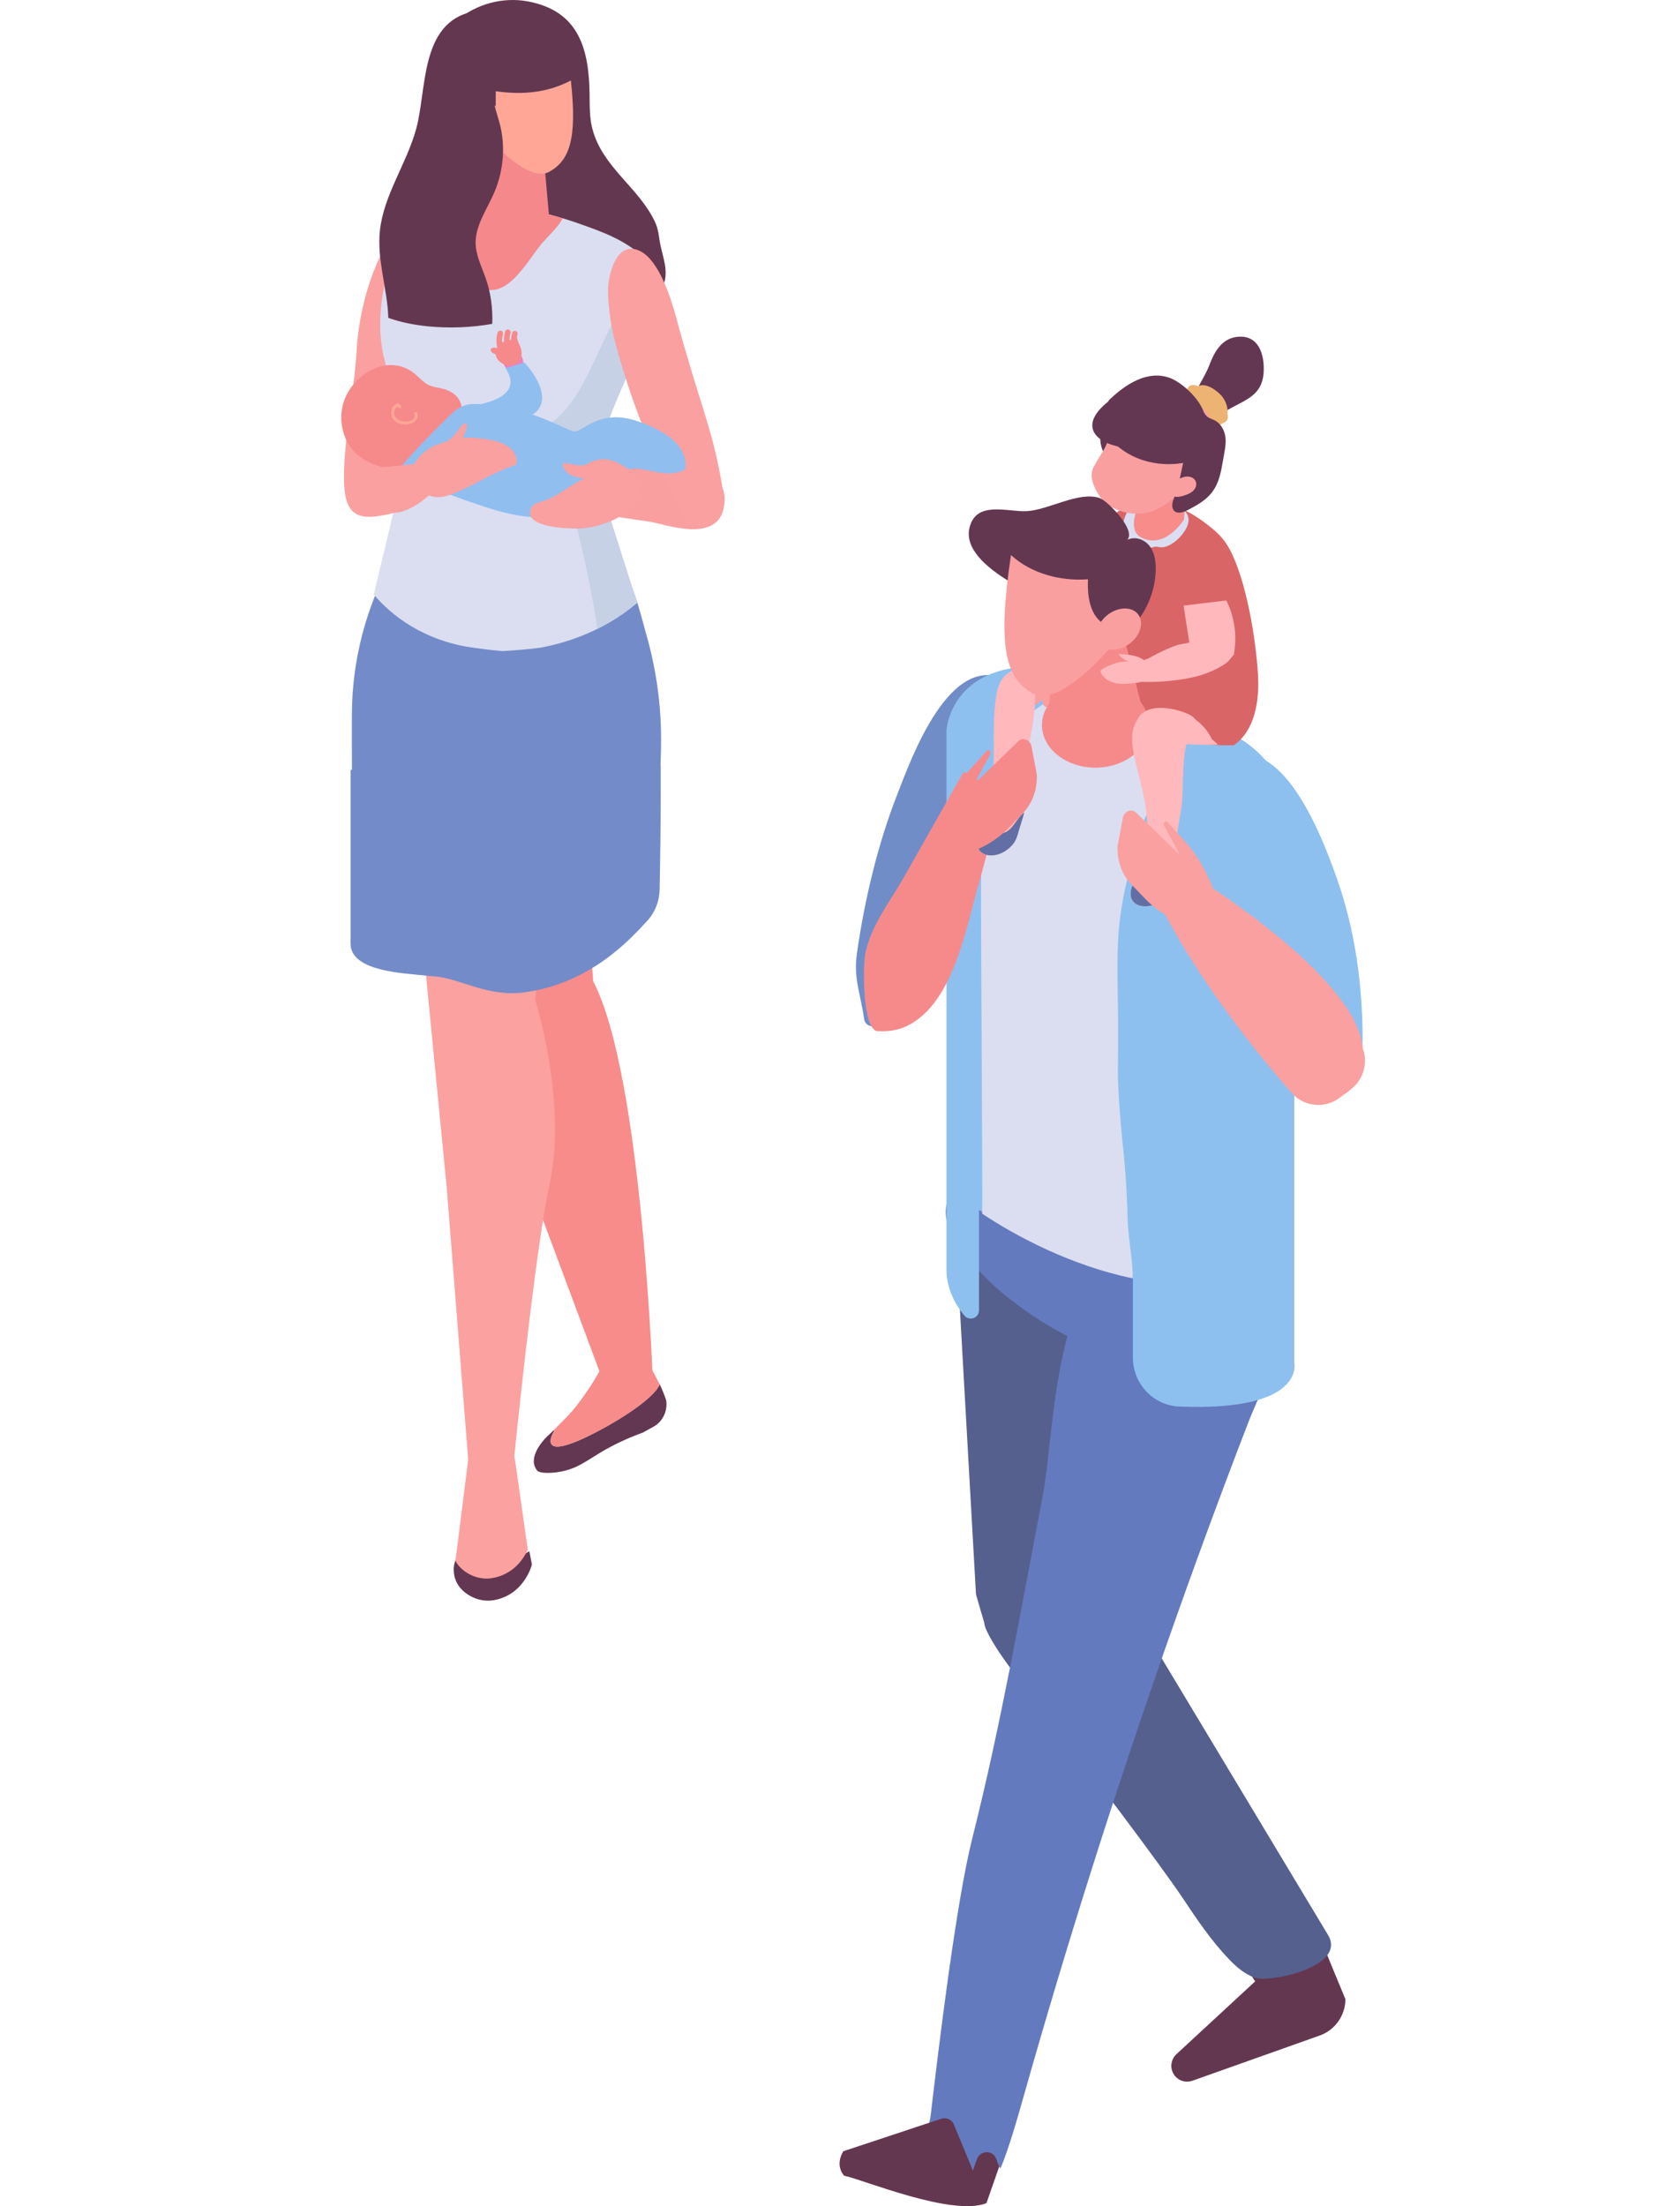 <svg width="64" height="84" viewBox="0 0 64 84" fill="none" xmlns="http://www.w3.org/2000/svg">
<path d="M44.622 78.656C44.622 78.817 44.686 78.978 44.813 79.098C44.977 79.252 45.213 79.3 45.426 79.224L50.274 77.503C50.859 77.296 51.253 76.74 51.253 76.117L50.831 75.097L49.793 72.579L47.976 72.477L45.837 72.359L47.805 75.426L47.815 75.442L44.794 78.234C44.679 78.352 44.623 78.505 44.623 78.656H44.622Z" fill="#643750"/>
<path d="M37.463 81.145C37.688 81.209 37.911 82.333 38.132 82.301L37.579 83.886L34.98 81.731L35.712 80.989C36.303 81.68 36.624 80.909 37.463 81.145Z" fill="#643750"/>
<path d="M37.181 60.717L36.328 45.598L41.381 38.697L41.663 38.794C41.567 39.716 41.469 40.636 41.413 41.564C41.297 43.444 41.476 45.312 41.637 47.183C41.742 48.396 41.841 49.68 42.017 50.956L41.966 50.936L41.995 51.283L42.802 60.726C42.802 60.726 43.495 61.879 44.467 63.494C46.755 67.296 50.59 73.675 50.593 73.677C50.834 74.079 50.669 74.414 50.32 74.678C50.141 74.817 49.911 74.931 49.664 75.025C49.13 75.232 48.514 75.338 48.113 75.338C48.048 75.338 47.991 75.335 47.939 75.33C47.885 75.324 47.843 75.312 47.806 75.301C47.417 75.17 47.095 74.888 46.811 74.588C46.137 73.888 45.592 73.073 45.052 72.264C44.599 71.589 43.725 70.399 42.703 69.035C41.489 67.42 40.063 65.563 38.879 64.022C38.853 63.99 38.83 63.961 38.808 63.934C37.433 62.151 37.496 61.785 37.496 61.785C37.404 61.479 37.296 61.114 37.183 60.714L37.181 60.717Z" fill="#55608F"/>
<path d="M35.451 80.57C35.752 78.012 36.414 72.468 37.046 69.966C38.133 65.655 38.895 61.28 39.728 56.922C40.202 54.441 40.142 47.635 43.608 47.544C45.122 47.505 46.797 47.545 47.9 48.543C49.692 50.163 48.251 52.358 47.566 54.13C46.477 56.945 45.438 59.779 44.44 62.624C42.445 68.313 40.626 74.059 38.987 79.85C38.835 80.388 38.417 81.877 38.111 82.562C38.075 82.531 38.015 82.379 37.948 82.192C37.83 81.864 37.349 81.865 37.224 82.193C37.164 82.352 37.108 82.51 37.063 82.654C37.035 82.662 37.007 82.671 36.98 82.684C36.872 82.516 36.752 82.297 36.704 82.326C36.144 82.559 35.511 82.814 35.208 82.462C34.773 81.96 35.373 81.226 35.451 80.571V80.57Z" fill="#647ABE"/>
<path d="M32.641 36.327C32.51 37.257 32.79 37.87 32.915 38.778C33.034 39.64 34.945 38.396 35.154 38.173C36.025 37.232 36.319 35.719 36.78 34.558C37.402 32.995 40.507 27.199 38.468 25.965C36.205 24.593 34.661 29.031 34.184 30.242C33.453 32.096 32.931 34.264 32.641 36.328V36.327Z" fill="#708DC8"/>
<path d="M42.913 51.739C39.998 50.975 37.947 49.026 37.776 48.867C36.463 47.63 35.222 46.034 36.697 44.995C38.535 43.7 45.184 43.911 46.612 45.941L48.234 48.248V52.023C48.234 52.888 45.635 52.453 42.911 51.739H42.913Z" fill="#647ABE"/>
<path d="M38.381 25.472C40.601 25.016 42.999 26.67 42.999 26.67C44.98 26.924 46.388 27.547 47.363 28.201C48.583 29.018 49.307 30.401 49.307 31.872V51.891C49.307 51.891 49.746 53.747 44.937 53.554C44.932 53.554 44.926 53.554 44.919 53.554C43.931 53.513 43.158 52.681 43.158 51.69V48.55C42.865 48.844 37.295 46.075 37.295 46.075V49.89C37.295 50.186 36.926 50.316 36.737 50.089C36.326 49.595 36.056 48.983 36.056 48.346V27.805C36.056 27.805 36.162 25.928 38.382 25.472H38.381Z" fill="#8DC0EF"/>
<path d="M37.372 33.958C37.372 32.045 37.494 29.862 38.446 28.156C39.293 26.638 41.127 25.953 42.794 26.242C45.169 26.654 45.573 28.251 44.309 30.131C44.048 30.518 43.654 30.936 43.528 31.383C43.38 31.9 43.249 32.422 43.093 32.939C42.826 33.821 42.642 34.86 42.595 35.789C42.539 36.864 42.595 37.959 42.595 39.037C42.595 39.605 42.595 40.175 42.586 40.745C42.575 41.344 42.694 42.849 42.758 43.437C42.865 44.399 42.934 45.41 42.956 46.381C42.974 47.107 43.15 47.951 43.157 48.674C40.823 48.196 38.697 47.069 37.414 46.209C37.44 45.915 37.371 36.402 37.371 33.959L37.372 33.958Z" fill="#DADEF0"/>
<path d="M45.5 32.127C45.895 34.981 47.515 38.702 47.95 39.536C48.929 41.416 51.923 42.796 51.91 39.52C51.903 37.485 51.621 35.429 50.948 33.503C50.466 32.126 49.308 29.033 47.63 28.732C45.588 28.366 45.206 30.009 45.499 32.127H45.5Z" fill="#8DC0EF"/>
<path d="M37.857 31.426C37.719 32.031 37.536 32.769 37.312 33.548C36.807 35.298 36.332 38.206 34.547 39.066C34.206 39.23 33.829 39.284 33.437 39.261C32.841 39.228 32.875 36.744 32.96 36.32C33.177 35.243 33.908 34.325 34.439 33.391L36.708 29.391C37.545 29.692 38.049 30.584 37.857 31.425V31.426Z" fill="#F68A8B"/>
<path d="M36.335 80.885L37.578 83.886C36.26 84.404 32.891 82.989 32.155 82.84C31.918 82.552 31.946 82.222 32.123 81.91L35.855 80.672C36.049 80.607 36.258 80.701 36.335 80.884V80.885Z" fill="#643750"/>
<path d="M42.923 19.757C42.346 19.534 41.848 19.607 41.61 20.645C41.427 21.573 41.208 22.456 40.91 23.239C40.523 23.821 40.132 24.819 39.754 25.864L40.212 26.218C40.909 25.451 41.636 24.702 42.122 23.945L43.15 21.201L42.923 19.756V19.757Z" fill="#F99FA0"/>
<path d="M38.87 26.857C38.85 26.772 38.893 26.687 38.938 26.613C39.182 26.206 40.15 24.833 40.44 25.904C40.614 26.544 39.707 27.352 39.713 26.648C39.59 26.756 38.968 27.263 38.87 26.857Z" fill="#F99FA0"/>
<path d="M47.002 28.375C46.622 28.384 46.243 28.375 45.864 28.346C45.129 28.224 44.41 28.04 43.706 27.795C43.12 27.527 42.565 27.217 42.029 26.86C41.686 26.579 41.365 26.277 41.062 25.954C41.238 25.783 41.442 25.612 41.549 25.372C41.849 24.702 41.742 23.482 41.828 22.749C41.862 22.454 41.895 22.158 41.93 21.861C41.793 21.33 41.561 20.613 41.657 20.189C41.693 20.035 42.25 19.626 42.514 19.534C42.632 19.432 42.787 19.36 42.998 19.31C42.998 19.31 44.909 19.38 44.914 19.38C45.29 19.395 46.173 20.085 46.43 20.349C46.594 20.516 46.729 20.7 46.834 20.896C47.481 22.092 47.839 24.315 47.922 25.667C47.984 26.663 47.817 27.805 47.004 28.375H47.002Z" fill="#DA6566"/>
<path d="M44.199 20.838C44.146 20.831 44.094 20.815 44.041 20.815C43.978 20.815 43.919 20.839 43.858 20.852C43.6 20.909 43.341 20.78 43.121 20.635C43.028 20.573 42.936 20.506 42.873 20.413C42.743 20.225 42.762 19.97 42.831 19.751C42.894 19.547 43.005 19.347 43.185 19.233C43.425 19.082 43.731 19.112 44.013 19.147C44.409 19.197 45.262 19.22 45.279 19.79C45.292 20.216 44.633 20.893 44.199 20.835V20.838Z" fill="#DADEF0"/>
<path d="M45.399 15.419C45.483 14.888 45.875 14.413 46.062 13.923C46.237 13.461 46.504 12.902 47.119 12.827C47.949 12.728 48.177 13.497 48.139 14.17C48.08 15.205 47.222 15.252 46.523 15.773C46.278 15.956 46.009 16.093 45.766 16.127C45.687 16.214 45.581 16.276 45.423 16.297C45.331 16.309 45.196 16.234 45.167 16.148C45.078 15.881 45.212 15.637 45.4 15.421L45.399 15.419Z" fill="#633751"/>
<path d="M45.237 14.793C45.237 14.793 45.243 14.78 45.247 14.773C45.308 14.675 45.408 14.645 45.516 14.664C45.563 14.672 45.601 14.691 45.632 14.714C45.688 14.681 45.756 14.661 45.836 14.665C46.064 14.677 46.307 14.847 46.467 14.998C46.675 15.195 46.791 15.486 46.761 15.773C46.765 15.783 46.77 15.793 46.772 15.805C46.805 15.922 46.732 16.073 46.607 16.099C46.488 16.198 46.314 16.224 46.145 16.173C45.895 16.102 45.621 15.881 45.476 15.67C45.411 15.575 45.372 15.481 45.352 15.375C45.289 15.357 45.232 15.317 45.2 15.254C44.996 15.188 45.009 14.847 45.237 14.795V14.793Z" fill="#EDB373"/>
<path d="M41.931 16.48C41.873 16.812 41.962 17.168 42.169 17.433C42.191 17.462 42.216 17.49 42.251 17.5C42.33 17.523 42.397 17.443 42.437 17.371C42.62 17.043 42.753 16.687 42.83 16.32C42.861 16.172 42.878 16.002 42.783 15.884C42.637 15.7 42.331 15.776 42.16 15.937C41.981 16.107 41.873 16.352 41.87 16.599L41.929 16.48H41.931Z" fill="#633751"/>
<path d="M45.179 18.511C45.184 18.541 45.105 19.783 45.105 19.783C45.105 19.783 44.367 20.963 43.451 20.449C43.016 20.205 43.268 19.53 43.268 19.53L43.492 18.285L45.178 18.511H45.179Z" fill="#F78C8B"/>
<path d="M41.659 17.787C41.806 17.505 41.998 17.236 42.109 17.012C42.436 16.35 42.268 15.5 42.992 15.082C43.601 14.733 44.484 14.72 45.106 15.041C47.442 16.247 45.595 18.101 45.594 18.102C44.933 18.745 44.313 19.561 43.306 19.56C42.846 19.56 42.214 19.358 41.926 18.944C41.688 18.6 41.468 18.152 41.659 17.787Z" fill="#F99FA0"/>
<path d="M44.817 18.817L45.072 17.624C45.072 17.624 43.82 17.906 42.735 17.113C41.587 16.261 42.271 16.808 42.225 16.389C41.905 16.559 42.1 16.493 41.928 16.729C41.797 16.322 42.1 15.842 42.371 15.555C42.827 15.07 43.471 14.754 44.136 14.753C44.8 14.752 45.469 15.082 45.825 15.644C45.875 15.723 45.921 15.808 45.994 15.867C46.079 15.934 46.188 15.96 46.284 16.009C46.513 16.129 46.645 16.384 46.682 16.638C46.719 16.893 46.648 17.201 46.604 17.454C46.518 17.948 46.449 18.417 46.126 18.8C45.895 19.075 45.572 19.25 45.255 19.417C45.077 19.512 44.82 19.589 44.708 19.42C44.588 19.239 44.705 19.029 44.779 18.816H44.817V18.817Z" fill="#633751"/>
<path d="M44.58 18.374C44.644 18.331 44.702 18.276 44.774 18.246C44.836 18.219 44.898 18.22 44.962 18.214C45.051 18.171 45.143 18.142 45.247 18.145C45.422 18.149 45.581 18.26 45.57 18.452C45.558 18.639 45.39 18.764 45.228 18.825C45.083 18.879 44.885 18.953 44.731 18.901C44.674 18.882 44.635 18.849 44.609 18.81C44.552 18.745 44.527 18.659 44.559 18.567C44.511 18.511 44.503 18.429 44.58 18.374Z" fill="#F99FA0"/>
<path d="M42.147 15.346C42.17 15.327 42.193 15.308 42.216 15.29C42.225 15.267 42.238 15.245 42.254 15.229C42.868 14.639 43.73 14.055 44.606 14.406C45.144 14.622 46.185 15.596 45.835 16.27C45.627 16.67 43.947 16.971 43.507 17.034C42.361 17.2 40.764 16.516 42.147 15.346Z" fill="#633751"/>
<path d="M39.97 26.788L40.162 23.423L42.516 23.05L43.453 26.736C43.653 26.988 43.77 27.284 43.77 27.604C43.77 28.502 42.857 29.229 41.731 29.229C40.606 29.229 39.693 28.5 39.693 27.604C39.693 27.306 39.794 27.028 39.971 26.788H39.97Z" fill="#F68A8B"/>
<path d="M43.245 33.509C43.272 33.466 43.297 33.421 43.318 33.375C43.723 32.609 43.759 31.639 43.654 30.799C43.552 29.984 43.254 29.23 43.146 28.418C43.098 28.058 43.123 27.667 43.353 27.376C43.763 26.858 44.618 26.904 45.239 27.176C45.374 27.235 45.521 27.32 45.545 27.458C45.568 27.588 45.475 27.706 45.405 27.818C44.939 28.559 45.138 30.009 44.988 30.868C44.935 31.17 44.88 31.484 44.834 31.805C44.787 32.12 44.944 32.441 44.912 32.761C44.906 32.831 44.893 32.901 44.875 32.972C44.823 33.195 44.731 33.418 44.668 33.631C44.62 33.794 44.572 33.961 44.458 34.092C43.88 34.764 42.847 34.588 43.111 33.787C43.14 33.7 43.183 33.608 43.243 33.507L43.245 33.509Z" fill="#FFB8BC"/>
<path d="M44.46 34.093C44.572 33.962 44.622 33.795 44.669 33.633C44.732 33.42 44.823 33.197 44.876 32.974C44.518 33.209 44.431 33.768 43.862 33.721C43.648 33.702 43.414 33.562 43.321 33.375C43.298 33.421 43.273 33.466 43.248 33.509C43.186 33.61 43.143 33.702 43.115 33.788C42.85 34.59 43.884 34.765 44.462 34.093H44.46Z" fill="#616FA4"/>
<path d="M37.385 31.507C37.412 31.461 37.435 31.413 37.458 31.364C38.07 30.07 37.747 28.208 37.912 26.793C37.948 26.491 37.986 26.18 38.139 25.917C38.291 25.654 38.588 25.451 38.887 25.504C39.888 25.682 39.226 28.097 39.125 28.698C39.072 29.02 39.017 29.354 38.971 29.695C38.924 30.032 39.081 30.373 39.049 30.712C39.043 30.787 39.03 30.862 39.012 30.937C38.96 31.174 38.868 31.412 38.805 31.639C38.758 31.812 38.709 31.989 38.595 32.129C38.017 32.844 36.984 32.657 37.248 31.803C37.277 31.711 37.32 31.613 37.38 31.505L37.385 31.507Z" fill="#FFB8BC"/>
<path d="M38.599 32.129C38.711 31.989 38.761 31.812 38.809 31.639C38.872 31.413 38.962 31.176 39.016 30.937C38.658 31.189 38.571 31.782 38.002 31.731C37.788 31.713 37.554 31.563 37.461 31.363C37.438 31.412 37.413 31.459 37.386 31.505C37.324 31.613 37.281 31.711 37.254 31.803C36.988 32.655 38.022 32.844 38.601 32.129H38.599Z" fill="#616FA4"/>
<path d="M42.728 25.657C42.738 25.71 42.77 25.76 42.809 25.799C42.939 25.927 43.135 25.95 43.315 25.957C43.996 25.988 44.736 25.941 45.4 25.797C45.837 25.703 46.294 25.531 46.664 25.281C46.747 25.223 46.829 25.157 46.877 25.066C46.934 24.957 46.931 24.823 46.894 24.705C46.856 24.587 46.788 24.481 46.714 24.381C46.674 24.327 46.634 24.273 46.591 24.223L44.872 24.551C44.504 24.678 44.167 24.838 43.83 25.026C43.535 25.19 43.192 25.209 42.898 25.389C42.819 25.438 42.738 25.5 42.725 25.592C42.721 25.613 42.722 25.634 42.725 25.657H42.728Z" fill="#FFB8BC"/>
<path d="M41.954 25.642C41.941 25.618 41.928 25.589 41.932 25.56C41.932 25.557 41.932 25.553 41.935 25.55C41.945 25.511 41.981 25.485 42.016 25.464C42.307 25.287 42.645 25.187 42.986 25.179C42.831 25.14 42.695 25.035 42.613 24.898C42.867 24.92 43.223 24.93 43.477 25.068C43.565 25.114 43.638 25.176 43.693 25.258C43.818 25.442 43.808 25.657 43.671 25.8C43.671 25.8 43.671 25.803 43.668 25.805C43.637 25.851 43.596 25.891 43.548 25.92C43.443 25.985 43.315 25.999 43.193 26.012C42.965 26.037 42.733 26.059 42.508 26.014C42.284 25.969 42.062 25.846 41.952 25.642H41.954Z" fill="#FFB8BC"/>
<path d="M46.991 24.971C47.141 24.265 47.043 23.508 46.717 22.863C46.174 22.928 45.632 22.994 45.089 23.059C45.151 23.457 45.211 23.857 45.273 24.256C45.304 24.465 45.339 24.679 45.439 24.865C45.594 25.15 45.911 25.338 46.236 25.34C46.56 25.341 46.878 25.153 47.034 24.869L46.99 24.971H46.991Z" fill="#FFB8BC"/>
<path d="M46.137 28.11C46.175 28.192 46.212 28.274 46.248 28.356C45.994 27.543 45.154 26.991 44.303 26.955C44.019 26.942 43.716 26.986 43.499 27.171C43.282 27.355 43.195 27.709 43.373 27.932C43.499 28.089 43.713 28.14 43.91 28.175C44.731 28.323 45.569 28.384 46.401 28.354L46.136 28.112L46.137 28.11Z" fill="#FFB8BC"/>
<path d="M43.232 20.493C43.116 20.488 43.001 20.517 42.903 20.585C43.37 20.255 42.188 19.062 41.891 18.963C41.088 18.695 39.938 19.425 39.099 19.463C38.392 19.497 37.187 19.049 36.934 20.09C36.554 21.65 40.054 22.925 41.027 23.411C41.637 23.716 42.519 23.691 42.995 24.009C43.629 23.421 44.008 22.568 44.028 21.704C44.035 21.375 43.985 21.026 43.778 20.77C43.646 20.608 43.436 20.5 43.231 20.493H43.232Z" fill="#643750"/>
<path d="M41.447 22.057C40.389 22.135 39.281 21.837 38.513 21.134C37.988 24.656 38.308 25.826 39.35 26.406C40.376 26.976 42.346 24.602 42.346 24.602L42.258 23.857C41.576 23.613 41.411 22.849 41.447 22.058V22.057Z" fill="#F99FA0"/>
<path d="M41.883 24.506C42.112 24.812 42.627 24.81 43.035 24.504C43.443 24.197 43.589 23.702 43.361 23.397C43.133 23.092 42.617 23.093 42.209 23.4C41.802 23.706 41.655 24.201 41.883 24.506Z" fill="#F99FA0"/>
<path d="M51.616 39.444L45.714 33.508C45.41 33.201 44.934 33.149 44.571 33.382C44.132 33.664 44.015 34.257 44.317 34.685L49.13 41.521C49.578 42.128 50.435 42.252 51.037 41.796L51.463 41.472C52.112 40.98 52.184 40.027 51.616 39.443V39.444Z" fill="#FAA0A0"/>
<path d="M46.383 34.365C46.383 34.365 46.088 33.08 45.132 32.028C44.856 31.724 44.642 31.488 44.479 31.307C44.41 31.23 44.292 31.333 44.342 31.425L44.957 32.563L43.277 30.938C43.106 30.773 42.822 30.888 42.774 31.144L42.575 32.212C42.55 32.77 42.74 33.301 43.099 33.673L43.627 34.221C44.138 34.751 44.779 35.111 45.483 35.262C45.9 35.351 46.315 35.011 46.364 34.539L46.383 34.364V34.365Z" fill="#FAA0A0"/>
<path d="M35.689 31.646C35.689 31.646 35.983 30.361 36.94 29.309C37.215 29.006 37.429 28.77 37.593 28.588C37.662 28.512 37.779 28.614 37.729 28.706L37.115 29.845L38.795 28.22C38.966 28.054 39.25 28.169 39.297 28.425L39.497 29.493C39.521 30.052 39.332 30.583 38.973 30.954L38.444 31.503C37.933 32.032 37.293 32.392 36.589 32.543C36.171 32.632 35.756 32.293 35.708 31.821L35.689 31.645V31.646Z" fill="#F68A8B"/>
<path d="M45.714 33.507C45.714 33.507 52.067 37.441 51.917 40.149C51.767 42.858 49.132 41.523 49.132 41.523C49.132 41.523 46.172 38.26 44.318 34.686L45.715 33.509L45.714 33.507Z" fill="#FAA0A0"/>
<path d="M23.143 53.258C23.143 53.258 23.153 53.258 23.157 53.258L23.176 53.296L23.143 53.256V53.258Z" fill="#EDB373"/>
<path d="M20.569 23.23C21.043 23.371 21.396 23.767 21.49 24.263L21.807 25.947L22.597 37.359C24.487 40.974 24.886 52.957 24.886 52.957C24.698 53.048 24.514 53.127 24.336 53.192L24.132 52.744L23.714 52.878C23.794 53.13 24.036 53.223 24.186 53.213C24.151 53.219 24.063 53.236 23.859 53.279L23.66 53.304H23.586C23.441 53.294 23.311 53.281 23.189 53.262C23.178 53.262 23.167 53.262 23.157 53.259L23.059 53.053C22.985 52.895 22.972 52.737 22.962 52.62C22.959 52.586 22.956 52.534 22.951 52.521L20.979 47.236L20.325 45.487L19.892 44.187L18.255 39.279C18.072 38.612 17.705 37.356 17.324 35.828C16.936 34.275 16.536 32.438 16.302 30.646C15.712 26.14 16.178 21.925 20.569 23.233V23.23Z" fill="#F78C8B"/>
<path d="M17.286 59.782C17.286 60.06 17.397 60.332 17.606 60.537C17.921 60.844 18.369 61.002 18.808 60.927C19.981 60.726 20.263 59.572 20.263 59.572L20.166 59.065C19.641 59.334 19.233 59.682 18.594 59.668C18.468 59.664 17.846 59.478 17.412 59.251L17.354 59.399C17.305 59.523 17.282 59.652 17.282 59.78L17.286 59.782Z" fill="#633751"/>
<path d="M20.869 54.67L21.094 54.457L21.103 54.5C21.103 54.5 20.314 55.764 22.661 54.553C23.947 53.888 24.988 53.123 25.13 52.705C25.227 52.907 25.316 53.118 25.38 53.327C25.435 53.726 25.25 54.126 24.893 54.323L24.483 54.549L24.427 54.569C23.825 54.786 23.173 55.106 22.651 55.443C22.411 55.595 22.154 55.752 21.956 55.844C21.449 56.084 20.779 56.13 20.53 56.036C20.466 56.013 20.418 55.942 20.377 55.849C20.211 55.464 20.568 54.952 20.867 54.668L20.869 54.67Z" fill="#633751"/>
<path d="M21.102 54.5L21.093 54.457L21.643 53.897C22.008 53.524 22.623 52.645 22.916 52.056C23.635 51.413 24.222 51.476 24.544 51.598C24.775 52.027 25.067 52.576 25.13 52.707C24.986 53.124 23.947 53.89 22.66 54.555C20.315 55.765 21.102 54.501 21.102 54.501V54.5Z" fill="#F78C8B"/>
<path d="M17.836 55.578L17.019 45.231L14.835 22.838C15.454 22.217 16.247 21.755 17.098 21.602C19.49 21.172 20.883 22.395 21.657 24.219L20.392 38.084C20.392 38.084 21.62 41.957 20.936 45.095C20.485 47.166 19.923 52.239 19.592 55.447L19.64 55.726L20.106 59.002C19.946 59.356 19.561 59.947 18.751 60.086C18.311 60.16 17.863 60.002 17.549 59.695C17.467 59.616 17.401 59.526 17.351 59.429L17.836 55.579V55.578Z" fill="#FBA1A0"/>
<path d="M15.386 8.232C14.266 9.752 13.685 11.545 13.579 13.439C13.495 14.92 13.044 16.975 13.112 18.457C13.175 19.862 13.912 19.8 15.095 19.509C15.399 19.435 15.998 19.088 16.19 18.778C16.35 18.522 16.198 18.381 16.159 18.132C16.041 17.364 15.79 16.645 15.691 15.864C15.434 13.842 15.636 11.782 15.559 9.747C15.546 9.428 15.729 8.423 15.432 8.184C15.106 7.922 14.912 8.429 15.386 8.233V8.232Z" fill="#FAA0A0"/>
<path d="M15.083 15.969C15.113 13.845 15.254 11.659 15.682 9.575C15.781 9.091 15.901 8.596 16.194 8.199C16.66 7.564 17.606 7.481 18.169 8.079C18.701 8.646 18.495 9.988 18.344 10.699C17.703 13.717 17.768 14.587 17.166 16.477C16.911 17.279 16.292 18.167 15.4 17.512C14.995 17.214 15.076 16.411 15.083 15.969Z" fill="#F58B8C"/>
<path d="M13.356 35.527V29.329C13.373 29.319 13.391 29.309 13.408 29.299C13.404 28.591 13.401 27.883 13.405 27.171C13.417 25.134 13.939 23.129 14.927 21.33L15.347 20.567C15.347 20.567 23.473 21.585 23.549 21.593C24.004 21.651 24.498 23.734 24.591 24.052C24.954 25.287 25.154 26.565 25.181 27.848C25.19 28.276 25.181 28.703 25.161 29.129C25.164 29.131 25.167 29.134 25.17 29.135C25.18 31.053 25.147 32.958 25.128 33.876C25.119 34.315 24.954 34.738 24.656 35.062C24.034 35.735 22.492 37.458 19.96 37.785C18.559 37.966 17.554 37.262 16.574 37.179C16.54 37.176 16.504 37.175 16.471 37.17C16.367 37.162 16.265 37.153 16.168 37.14C15.448 37.059 13.444 37.002 13.359 36.002C13.345 35.845 13.359 35.682 13.359 35.525L13.356 35.527Z" fill="#748BC9"/>
<path d="M16.109 4.506C15.902 5.897 14.585 8.62 15.864 9.799C16.393 10.286 17.243 10.471 17.866 10.815C18.89 11.381 19.955 11.765 21.088 12.056C21.992 12.287 22.836 12.282 23.726 12.073C24.23 11.955 24.901 11.523 25.175 11.056C25.525 10.46 25.288 9.937 25.162 9.344C25.089 9.003 25.1 8.756 24.941 8.425C24.312 7.121 22.965 6.375 22.572 4.927C22.45 4.478 22.467 4.011 22.46 3.55C22.43 1.843 22.042 0.418 20.115 0.054C19.171 -0.124 18.152 0.145 17.418 0.767C16.367 1.657 16.299 3.231 16.109 4.507V4.506Z" fill="#643750"/>
<path d="M14.239 22.637C15.172 23.741 16.542 24.469 18.057 24.666C18.404 24.712 18.684 24.747 18.795 24.758C18.911 24.768 19.026 24.78 19.141 24.79C19.629 24.763 20.114 24.724 20.588 24.66C21.082 24.57 21.565 24.436 22.028 24.26C22.277 24.167 22.52 24.062 22.756 23.945C22.912 23.869 23.062 23.788 23.209 23.702C23.585 23.485 23.94 23.234 24.271 22.952C23.933 21.886 23.591 20.818 23.25 19.751C22.956 18.827 22.817 18.092 22.889 17.316C22.927 16.873 23.036 16.417 23.226 15.906C23.694 14.626 24.349 13.465 24.748 12.227C24.932 11.659 25.1 11.018 24.923 10.45C24.852 10.219 24.724 10.001 24.517 9.803C23.802 9.124 22.919 8.816 21.975 8.485C21.927 8.468 21.876 8.451 21.829 8.435C21.698 8.392 21.57 8.351 21.44 8.312C20.417 8.004 19.342 7.819 18.245 7.63C18.164 7.616 18.081 7.603 17.998 7.59C17.899 7.574 17.798 7.563 17.699 7.557C16.87 7.495 16.012 7.728 15.522 8.325C15.282 8.62 15.152 8.979 15.041 9.34C14.752 10.271 14.497 11.266 14.485 12.274C14.478 12.709 14.52 13.145 14.62 13.581C15.071 15.524 15.594 16.968 15.109 19.004C14.823 20.196 14.533 21.408 14.239 22.64V22.637Z" fill="#DADEF0"/>
<path d="M18.237 10.912C19.281 11.503 20.053 9.98 20.635 9.278C20.809 9.068 21.258 8.658 21.44 8.311C20.418 8.003 19.344 7.817 18.245 7.629C18.165 7.614 18.082 7.601 17.998 7.589C17.899 7.573 17.8 7.561 17.7 7.555C17.605 7.98 17.67 8.533 17.635 8.941C17.582 9.554 17.492 10.327 18.024 10.765C18.096 10.824 18.168 10.873 18.237 10.912Z" fill="#F5888B"/>
<path d="M18.822 16.461C19.01 16.585 19.2 16.709 19.381 16.841C20.492 17.641 20.901 17.441 21.412 18.218C21.648 18.575 22.463 21.864 22.756 23.945C22.912 23.869 23.062 23.788 23.209 23.702C23.585 23.485 23.94 23.234 24.271 22.952C23.933 21.886 23.591 20.818 23.25 19.751C22.956 18.827 22.817 18.092 22.889 17.316C22.927 16.873 23.036 16.417 23.226 15.906C23.694 14.626 24.349 13.465 24.748 12.227C24.932 11.659 25.1 11.018 24.923 10.45C23.863 11.08 23.246 12.437 22.774 13.458C22.367 14.333 21.908 15.341 21.175 15.963C20.595 16.455 19.846 16.707 18.819 16.463L18.822 16.461Z" fill="#C6D1E5"/>
<path d="M18.516 4.025V8.384H20.929L20.544 4.025H18.516Z" fill="#F5888B"/>
<path d="M18.886 3.474V4.022C18.886 4.144 18.779 4.244 18.649 4.244C18.597 4.244 18.548 4.228 18.509 4.201L18.412 5.03C18.412 5.03 20.063 7.021 20.922 6.542C21.696 6.112 21.994 5.293 21.747 3.064C20.853 3.537 19.892 3.618 18.886 3.474Z" fill="#FFA697"/>
<path d="M18.819 7.352C18.551 7.97 18.123 8.561 18.119 9.223C18.116 9.71 18.346 10.143 18.502 10.591C18.695 11.139 18.776 11.733 18.752 12.331C17.945 12.475 17.111 12.503 16.312 12.426C15.813 12.377 15.284 12.279 14.793 12.103C14.76 11.002 14.357 9.911 14.471 8.796C14.611 7.436 15.489 6.237 15.854 4.909C16.265 3.41 15.995 0.882 17.989 0.447C18.689 0.295 19.058 0.529 19.125 1.249C19.18 1.829 18.802 2.42 18.742 2.993C18.677 3.618 18.861 4.078 19.023 4.654C19.266 5.52 19.193 6.496 18.819 7.351V7.352Z" fill="#643750"/>
<path d="M21.742 18.119C21.761 18.111 21.779 18.105 21.798 18.101C22.085 18.034 22.371 17.947 22.66 17.898C23.659 17.731 24.655 17.719 25.649 17.731C26.175 17.736 27.809 17.841 27.583 19.273C27.352 20.736 25.314 19.946 24.744 19.862C24.542 19.833 24.34 19.803 24.137 19.774C23.367 19.662 22.621 19.541 21.863 19.327C21.758 19.297 21.649 19.265 21.565 19.164C21.318 18.868 21.448 18.249 21.743 18.121L21.742 18.119Z" fill="#F99FA0"/>
<path d="M25.506 18.577C24.541 16.458 24.035 15.222 23.421 12.99C23.278 12.472 23.117 11.351 23.175 10.844C23.267 10.037 23.65 9.186 24.397 9.566C25.103 9.924 25.557 11.333 25.762 12.098C26.636 15.337 27.095 16.178 27.474 18.282C27.635 19.176 27.533 20.294 26.488 19.986C26.012 19.846 25.706 19.019 25.504 18.577H25.506Z" fill="#FAA0A0"/>
<path d="M23.246 16.948C23.262 16.956 23.276 16.966 23.292 16.975C23.395 17.089 23.486 17.211 23.506 17.339C23.515 17.391 23.518 17.446 23.518 17.5L23.295 17.1C23.21 17.038 23.195 16.988 23.246 16.948Z" fill="#F99FA0"/>
<path d="M17.022 14.849C16.797 14.762 16.537 14.76 16.32 14.654C16.11 14.55 15.964 14.359 15.78 14.215C14.725 13.381 13.274 14.336 13.04 15.506C12.905 16.181 13.126 16.919 13.653 17.348C13.987 17.62 14.412 17.758 14.835 17.86C15.203 17.948 15.592 18.013 15.964 17.916C16.306 17.827 16.603 17.608 16.846 17.352C17.423 16.743 18.136 15.281 17.022 14.849Z" fill="#F68A8B"/>
<path d="M15.439 16.16C15.494 16.16 15.549 16.155 15.597 16.143C15.695 16.122 15.768 16.086 15.821 16.034C15.9 15.955 15.931 15.831 15.896 15.724C15.886 15.696 15.854 15.68 15.824 15.688C15.794 15.697 15.778 15.729 15.787 15.758C15.81 15.827 15.79 15.906 15.739 15.958C15.702 15.993 15.648 16.02 15.573 16.037C15.403 16.074 15.181 16.044 15.068 15.891C15.013 15.818 14.999 15.709 15.033 15.614C15.046 15.576 15.078 15.514 15.144 15.483L15.181 15.523C15.203 15.546 15.238 15.547 15.261 15.526C15.284 15.506 15.286 15.471 15.266 15.448L15.201 15.38C15.187 15.365 15.164 15.359 15.144 15.365C15.043 15.392 14.964 15.47 14.925 15.578C14.879 15.706 14.899 15.852 14.976 15.955C15.085 16.102 15.269 16.16 15.441 16.16H15.439Z" fill="#FFA697"/>
<path d="M15.23 17.823C16.207 18.545 17.461 18.971 18.61 19.343C19.345 19.58 20.115 19.743 20.884 19.687C22.146 19.595 22.64 18.957 23.445 18.132C24.174 17.385 25.218 18.39 26.108 17.866C26.237 16.863 25.079 16.309 24.318 16.048C24.091 15.971 23.858 15.912 23.621 15.893C23.165 15.857 22.718 15.985 22.327 16.225C21.938 16.466 21.925 16.487 21.52 16.296C21.052 16.074 20.558 15.866 20.063 15.716C19.421 15.521 18.725 15.378 18.053 15.382C17.508 15.385 17.24 15.717 16.862 16.089C16.347 16.597 15.693 17.266 15.23 17.824V17.823Z" fill="#90BEEF"/>
<path d="M20.224 19.367C20.234 19.343 20.245 19.318 20.26 19.294C20.343 19.144 20.784 19.066 20.936 18.99C21.387 18.762 21.795 18.446 22.246 18.218C21.884 18.157 21.511 18.105 21.427 17.636C21.74 17.627 22.099 17.823 22.402 17.649C22.635 17.515 22.88 17.46 23.135 17.497C23.238 17.513 23.34 17.541 23.441 17.581C23.585 17.637 23.723 17.718 23.854 17.811C23.909 17.852 23.956 17.906 23.982 17.967C24.169 18.09 24.291 18.319 24.308 18.698C24.346 19.543 23.013 20.003 22.402 20.091C22.262 20.111 22.116 20.123 21.97 20.124C21.703 20.128 19.925 20.102 20.224 19.369V19.367Z" fill="#FAA0A0"/>
<path d="M19.589 14.121C19.654 14.111 19.718 14.085 19.773 14.049C19.832 14.01 19.885 13.957 19.912 13.891C19.983 13.717 19.845 13.522 19.77 13.373C19.733 13.299 19.644 13.271 19.57 13.306L19.167 13.511C18.99 13.6 19.158 13.822 19.22 13.928C19.244 13.971 19.272 14.013 19.308 14.048C19.382 14.117 19.487 14.137 19.588 14.121H19.589Z" fill="#EF80BF"/>
<path d="M18.749 13.419C18.695 13.376 18.661 13.308 18.73 13.262C18.789 13.223 18.866 13.233 18.94 13.259C18.901 13.057 18.899 12.849 18.958 12.663C18.977 12.607 19.036 12.575 19.092 12.594C19.148 12.611 19.178 12.672 19.161 12.728C19.132 12.817 19.121 12.916 19.128 13.032L19.204 13.01C19.195 12.865 19.208 12.735 19.245 12.62C19.264 12.564 19.323 12.532 19.379 12.551C19.435 12.568 19.467 12.629 19.448 12.685C19.422 12.764 19.412 12.852 19.413 12.951L19.464 12.937C19.464 12.937 19.468 12.937 19.47 12.937C19.472 12.842 19.487 12.754 19.513 12.673C19.531 12.617 19.59 12.585 19.646 12.604C19.702 12.621 19.732 12.682 19.715 12.738C19.643 12.967 19.834 13.125 19.861 13.345C19.88 13.45 19.88 13.566 19.831 13.658C19.83 13.661 19.827 13.665 19.826 13.668C19.804 13.718 19.773 13.764 19.727 13.802C19.577 13.922 19.302 13.948 19.135 13.841C19.079 13.805 19.019 13.766 18.978 13.711C18.944 13.665 18.917 13.62 18.899 13.566C18.892 13.543 18.889 13.52 18.889 13.498C18.885 13.495 18.881 13.492 18.875 13.489C18.829 13.466 18.785 13.456 18.743 13.423L18.749 13.419Z" fill="#F68A8B"/>
<path d="M17.036 18.875C16.46 19.049 16.157 18.764 15.681 18.588C15.676 18.577 15.672 18.565 15.669 18.554C15.497 18.544 15.487 18.318 15.562 18.134C15.606 18.023 15.658 17.915 15.714 17.811C15.793 17.591 15.939 17.408 16.122 17.257C16.294 17.09 16.488 16.978 16.699 16.917C16.814 16.869 16.93 16.828 17.043 16.795C17.187 16.704 17.318 16.565 17.425 16.425C17.474 16.362 17.516 16.288 17.565 16.227C17.649 16.12 17.771 16.047 17.784 16.204C17.794 16.335 17.691 16.542 17.628 16.676C17.662 16.673 17.697 16.67 17.727 16.667C17.859 16.66 17.994 16.663 18.128 16.676C18.551 16.716 19.423 16.792 19.642 17.351C19.644 17.356 19.647 17.361 19.648 17.366C19.697 17.499 19.69 17.611 19.644 17.708C18.847 17.926 17.829 18.636 17.036 18.875Z" fill="#FAA0A0"/>
<path d="M19.977 13.799C19.977 13.799 21.615 15.526 19.79 15.991L17.994 15.439C17.994 15.439 20.08 15.236 19.256 14.019L19.977 13.799Z" fill="#90BEEF"/>
<path d="M16.814 18.375C16.814 18.375 15.486 20.041 14.378 19.374L14.267 17.82L16.481 17.598L16.813 18.375H16.814Z" fill="#FAA0A0"/>
</svg>

